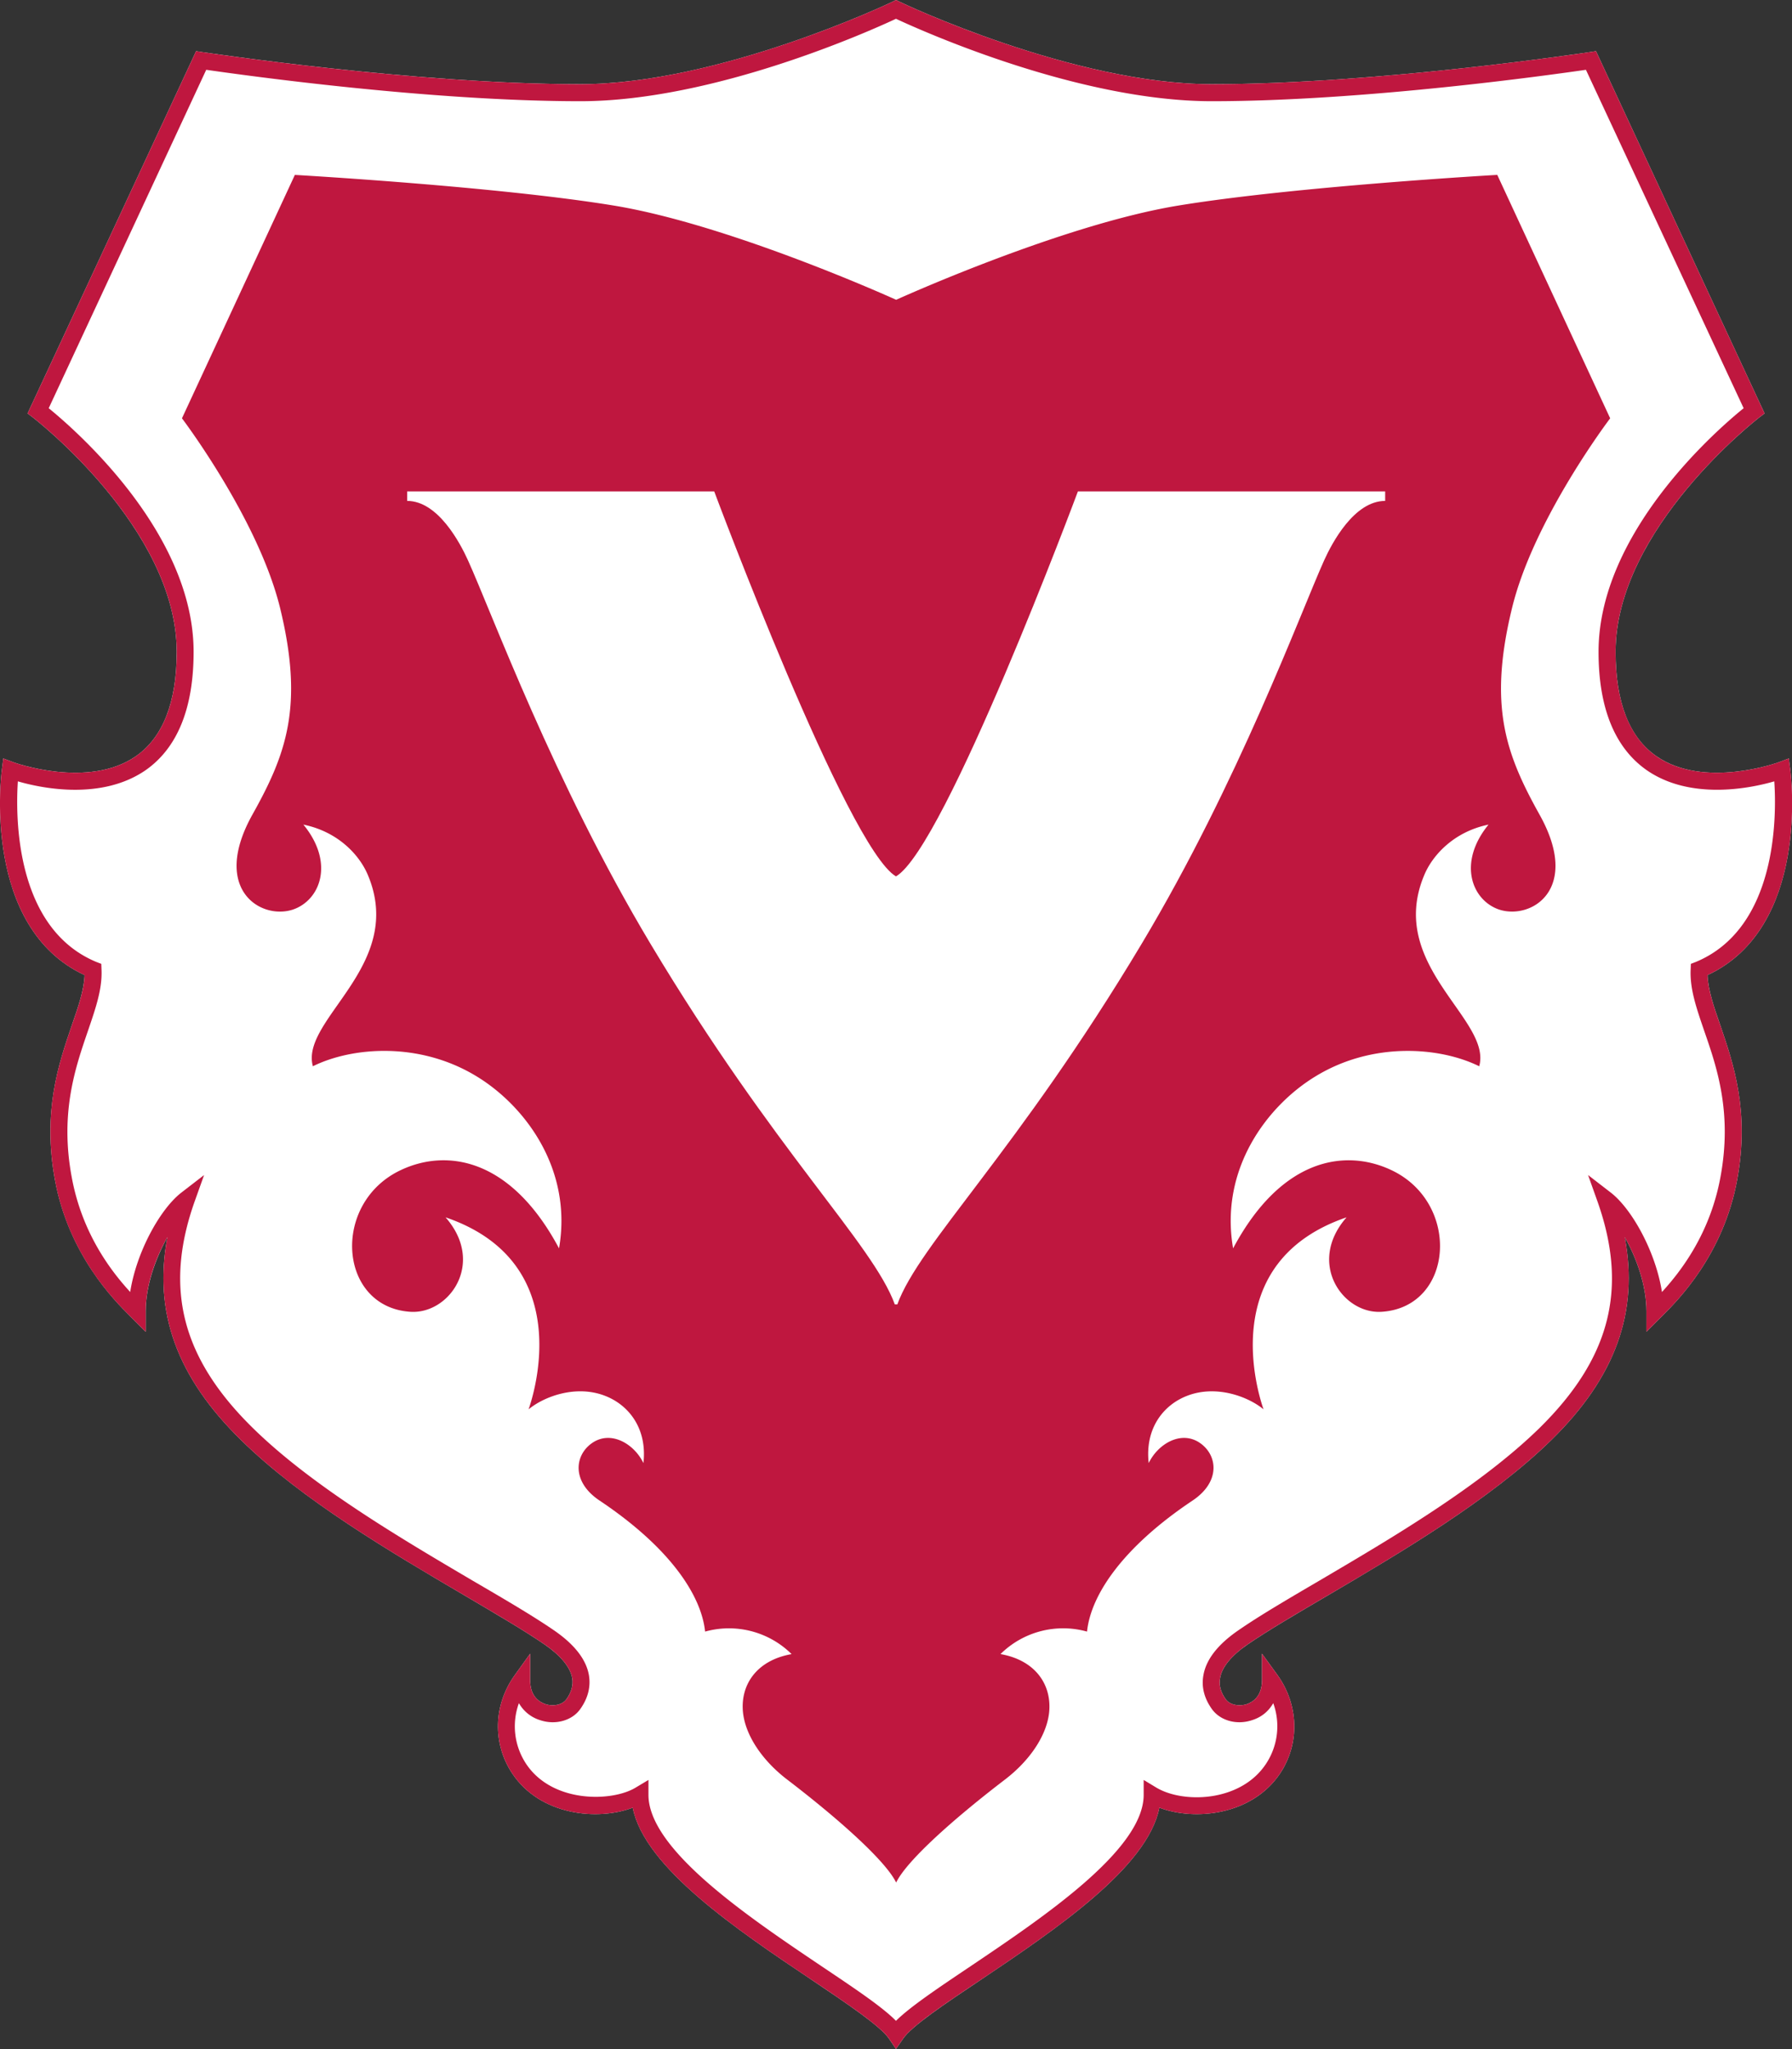 <svg xmlns="http://www.w3.org/2000/svg" viewBox="0 0 69.41 79.38"><rect x="0" y="0" width="69.41" height="79.38" fill="#333333" stroke="none"/><path fill="#fff" d="m34.704 79.375-.27-.398c-.324-.48-1.608-1.345-2.968-2.261-2.915-1.954-6.5-4.366-6.958-6.687-1.367.518-3.583.3-4.665-1.322-.774-1.165-.736-2.66.098-3.817l.593-.827v1.022c0 .646.368.857.594.932.315.105.66.022.811-.188.195-.278.27-.541.225-.82-.075-.42-.443-.87-1.066-1.299-.797-.548-1.879-1.18-3.126-1.916-2.795-1.645-6.273-3.681-8.632-6.003-2.48-2.426-3.411-4.958-2.855-7.866-.459.819-.842 1.886-.842 2.87v.797l-.623-.624c-.587-.586-2.36-2.36-2.893-5.267-.488-2.652.15-4.5.654-5.98.255-.729.473-1.368.495-1.946-3.966-1.848-3.238-7.731-3.2-7.987l.052-.405.383.143c.03.016 2.915 1.051 4.756-.233 1.045-.729 1.578-2.089 1.578-4.042 0-4.779-5.515-9.031-5.567-9.076l-.21-.158L7.595 1.983l.248.038c.083.006 8.174 1.24 14.636 1.24C27.86 3.26 34.5.105 34.568.068L34.703 0l.143.068c.068.038 6.71 3.193 12.089 3.193 6.461 0 14.56-1.232 14.635-1.24l.248-.038 6.53 14.034-.211.158c-.053.044-5.56 4.305-5.56 9.076 0 1.953.526 3.313 1.578 4.042 1.84 1.285 4.718.248 4.748.233l.383-.143.053.405c.037.256.766 6.139-3.201 7.987.022.578.24 1.217.496 1.946.503 1.48 1.142 3.32.653 5.98-.533 2.915-2.306 4.68-2.892 5.267l-.623.623v-.796c0-.984-.376-2.051-.842-2.87.556 2.908-.368 5.44-2.847 7.866-2.367 2.314-5.838 4.358-8.633 6.003-1.255.737-2.337 1.368-3.133 1.916-.624.428-.992.88-1.06 1.3-.052.278.023.54.219.819.15.21.503.293.818.188.218-.075.587-.286.587-.932v-1.022l.6.827c.827 1.157.872 2.66.098 3.817-1.09 1.622-3.306 1.84-4.673 1.322-.458 2.329-4.042 4.733-6.957 6.694-1.36.91-2.645 1.773-2.968 2.254l-.278.398"/><path fill="#bf173f" d="M25.117 68.954v.579c0 2.126 3.877 4.733 6.71 6.641 1.276.857 2.336 1.563 2.877 2.112.556-.549 1.608-1.255 2.885-2.112 2.832-1.908 6.709-4.515 6.709-6.641v-.579l.496.3c1.037.617 3.253.564 4.237-.916a2.63 2.63 0 0 0 .286-2.359c-.18.316-.459.549-.827.661-.593.195-1.224.017-1.547-.428-.3-.42-.414-.864-.331-1.315.105-.608.556-1.187 1.337-1.728.812-.563 1.901-1.202 3.17-1.945 2.758-1.623 6.2-3.644 8.506-5.898 2.742-2.697 3.44-5.395 2.261-8.753l-.375-1.052.886.684c.819.638 1.736 2.299 1.976 3.847.736-.804 1.87-2.27 2.269-4.47.458-2.488-.143-4.238-.631-5.643-.3-.88-.564-1.63-.526-2.39l.008-.21.195-.075c3.156-1.315 3.126-5.657 3.036-6.995-.924.27-3.246.744-4.944-.435-1.232-.864-1.863-2.405-1.863-4.583h.66-.66c0-4.606 4.56-8.58 5.62-9.437l-6.109-13.11c-1.405.203-8.617 1.217-14.492 1.217-5.154 0-11.202-2.712-12.232-3.193-1.022.48-7.07 3.193-12.224 3.193-5.875 0-13.08-1.014-14.492-1.217l-6.101 13.11c1.052.857 5.612 4.831 5.612 9.437 0 2.178-.623 3.719-1.855 4.583-1.706 1.18-4.027.706-4.952.435-.09 1.338-.12 5.68 3.036 6.995l.195.075.008.21c.037.76-.226 1.51-.526 2.39-.481 1.405-1.09 3.155-.631 5.642.398 2.202 1.532 3.667 2.269 4.47.24-1.547 1.157-3.208 1.976-3.846l.886-.684-.376 1.052c-1.18 3.358-.48 6.056 2.27 8.753 2.306 2.261 5.74 4.275 8.504 5.905 1.262.736 2.352 1.375 3.17 1.938.782.541 1.233 1.12 1.338 1.728.075.451-.037.894-.338 1.315-.316.443-.954.624-1.548.428a1.429 1.429 0 0 1-.826-.661 2.632 2.632 0 0 0 .285 2.36c1.022 1.524 3.321 1.464 4.23.916zm9.587 10.421-.27-.398c-.324-.48-1.608-1.345-2.968-2.261-2.915-1.954-6.5-4.366-6.958-6.687-1.367.518-3.583.3-4.665-1.322-.774-1.165-.736-2.66.098-3.817l.593-.827v1.022c0 .646.368.857.594.932.315.105.66.022.811-.188.195-.278.27-.541.225-.82-.075-.42-.443-.87-1.066-1.299-.797-.548-1.879-1.18-3.126-1.916-2.795-1.645-6.273-3.681-8.632-6.003-2.48-2.426-3.411-4.958-2.855-7.866-.466.819-.842 1.886-.842 2.87v.797l-.623-.624c-.587-.586-2.367-2.36-2.893-5.267-.488-2.652.15-4.5.654-5.98.255-.729.473-1.368.495-1.946-3.966-1.848-3.238-7.731-3.2-7.987l.052-.405.383.143c.03.016 2.915 1.051 4.756-.233 1.045-.729 1.578-2.089 1.578-4.042 0-4.779-5.515-9.031-5.567-9.076l-.21-.158L7.595 1.983l.248.038c.083.006 8.174 1.24 14.636 1.24C27.86 3.26 34.5.105 34.568.068L34.703 0l.143.068c.068.038 6.71 3.193 12.089 3.193 6.461 0 14.56-1.232 14.635-1.24l.248-.038 6.53 14.034-.211.158c-.053.044-5.56 4.305-5.56 9.076 0 1.953.533 3.313 1.578 4.042 1.84 1.285 4.718.248 4.748.233l.383-.143.053.405c.037.256.766 6.139-3.201 7.987.022.578.24 1.217.496 1.946.503 1.48 1.142 3.32.653 5.98-.533 2.915-2.306 4.68-2.892 5.267l-.623.623v-.796c0-.984-.376-2.051-.842-2.87.556 2.908-.368 5.44-2.847 7.866-2.367 2.314-5.838 4.358-8.633 6.003-1.255.737-2.337 1.368-3.133 1.916-.624.428-.992.88-1.06 1.3-.052.278.023.54.219.819.15.21.503.293.818.188.218-.075.587-.286.587-.932v-1.022l.6.827c.827 1.157.872 2.66.098 3.817-1.09 1.622-3.306 1.84-4.673 1.322-.458 2.329-4.042 4.733-6.957 6.694-1.36.91-2.645 1.773-2.968 2.254l-.278.398"/><path fill="#bf173f" d="M58.565 23.56c.834-3.448 3.802-7.355 3.802-7.355l-4.373-9.43s-7.813.444-12.351 1.188c-4.538.744-10.932 3.651-10.932 3.651s-6.4-2.907-10.939-3.651c-4.538-.744-12.351-1.187-12.351-1.187l-4.373 9.429s2.96 3.907 3.802 7.355c.924 3.794.24 5.65-1.067 7.987-1.623 2.9.315 4.102 1.563 3.689 1.059-.36 1.622-1.811.405-3.291 1.36.278 2.179 1.194 2.495 1.946 1.487 3.516-2.63 5.597-2.127 7.415 1.503-.744 4.11-.97 6.341.391 1.856 1.127 3.727 3.576 3.193 6.664-1.87-3.508-4.35-3.87-6.123-3.035-2.712 1.27-2.434 5.304.36 5.492 1.504.105 2.924-1.886 1.368-3.659 5.08 1.736 3.411 6.882 3.216 7.438.586-.488 1.833-.97 2.975-.518.917.36 1.623 1.27 1.473 2.6-.36-.745-1.247-1.27-1.969-.79-.698.466-.834 1.51.278 2.247 2.682 1.795 3.93 3.636 4.08 5.071a3.447 3.447 0 0 1 3.35.872c-1.397.248-2.005 1.24-1.878 2.299.113.901.774 1.848 1.706 2.561 2.013 1.54 3.81 3.148 4.222 3.99.406-.842 2.202-2.45 4.215-3.99.932-.713 1.593-1.66 1.706-2.561.127-1.06-.481-2.052-1.879-2.3a3.446 3.446 0 0 1 3.351-.871c.15-1.435 1.398-3.276 4.08-5.071 1.112-.737.977-1.78.278-2.247-.721-.48-1.608.044-1.969.79-.15-1.33.556-2.24 1.473-2.6 1.142-.451 2.39.032 2.975.518-.195-.556-1.863-5.702 3.216-7.438-1.555 1.773-.135 3.764 1.367 3.659 2.795-.188 3.073-4.222.36-5.492-1.772-.834-4.252-.473-6.122 3.035-.534-3.088 1.337-5.537 3.193-6.664 2.224-1.36 4.838-1.134 6.34-.39.504-1.82-3.613-3.9-2.125-7.416.315-.752 1.134-1.668 2.486-1.946-1.21 1.48-.646 2.93.406 3.29 1.255.414 3.193-.788 1.563-3.688-1.3-2.337-1.984-4.193-1.06-7.987"/><path fill="#fff" d="M41.751 19.037s-5.146 13.81-7.047 14.914c-1.886-1.105-7.04-14.914-7.04-14.914H15.771v.368c1.194 0 2.05 1.63 2.351 2.292.94 2.073 3.314 8.58 7.07 14.86 4.839 8.085 8.61 11.623 9.467 13.975h.097c.857-2.352 4.628-5.89 9.467-13.974 3.756-6.281 6.138-12.788 7.07-14.861.3-.661 1.157-2.292 2.359-2.292v-.368h-11.9"/></svg>